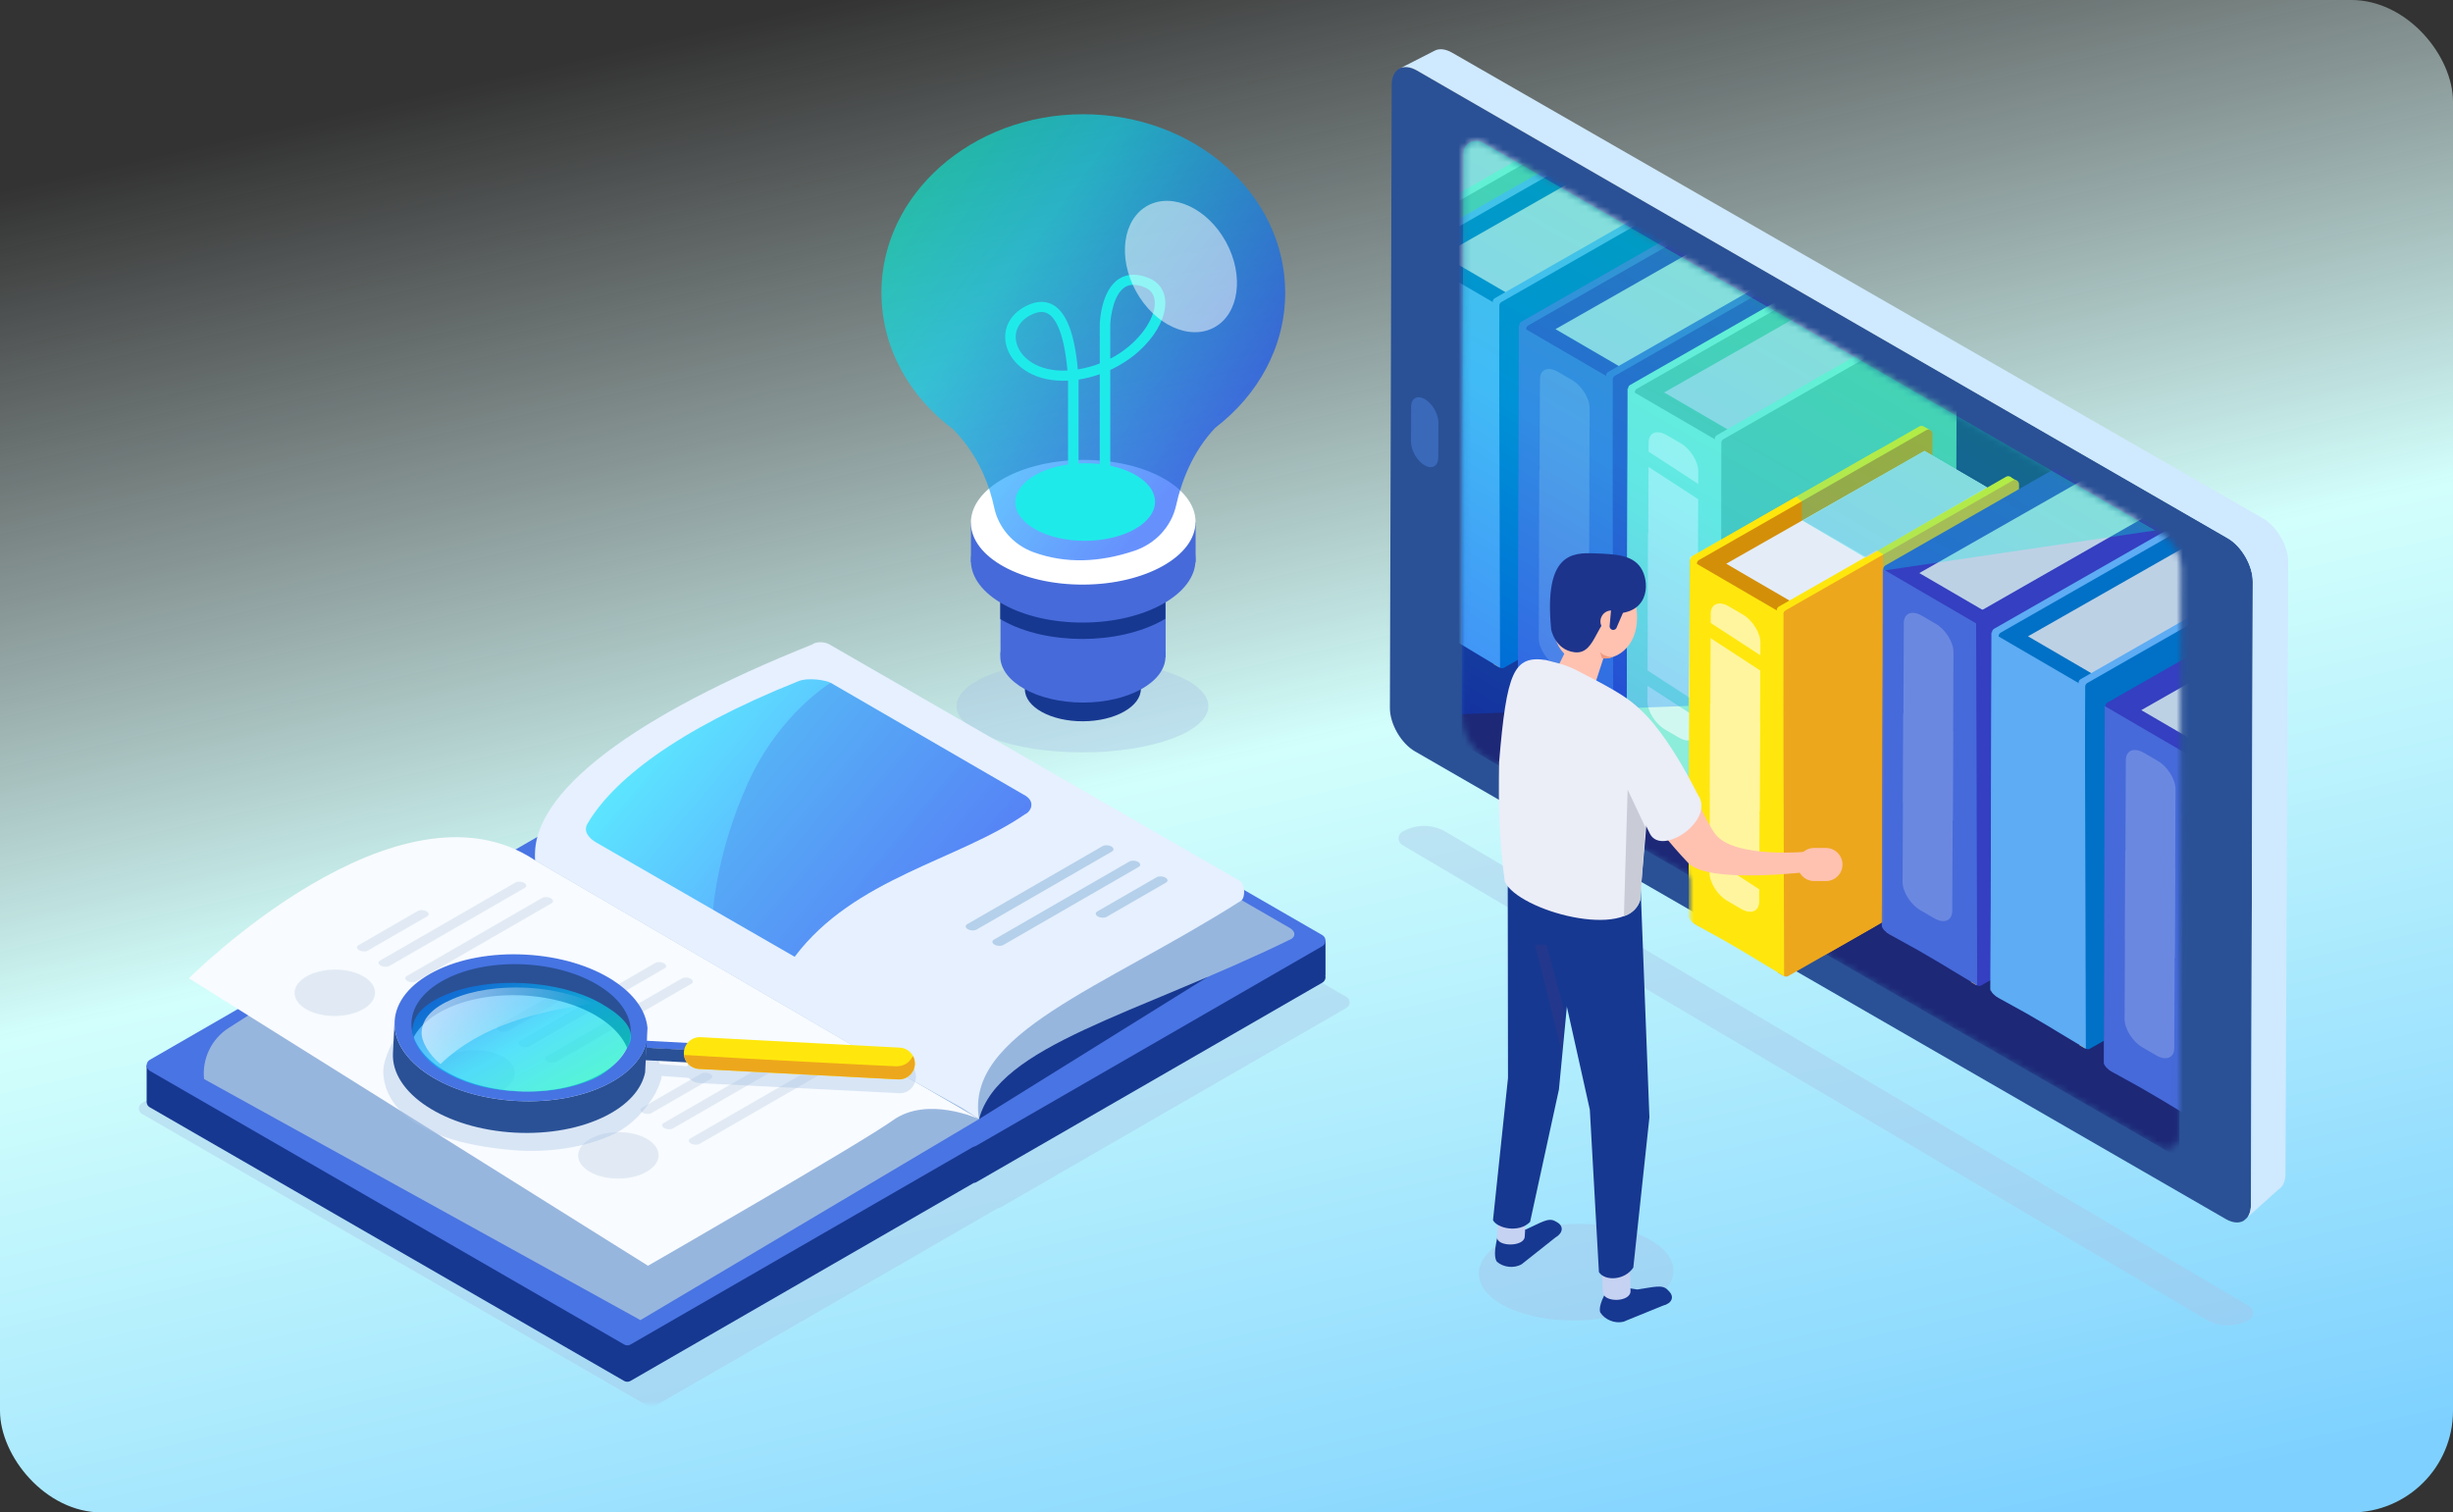 <svg width="386" height="238" viewBox="0 0 386 238" fill="none" xmlns="http://www.w3.org/2000/svg">
<rect x="0" y="0" width="386" height="238" fill="#333333" stroke="none"/>
<rect width="386" height="238" rx="16" fill="url(#paint0_linear_772_41037)"/>
<mask id="mask0_772_41037" style="mask-type:luminance" maskUnits="userSpaceOnUse" x="16" y="3" width="354" height="218">
<path d="M369.457 3.4H16.543V221H369.457V3.4Z" fill="white"/>
</mask>
<g mask="url(#mask0_772_41037)">
<g style="mix-blend-mode:multiply" opacity="0.4">
<path d="M170.333 118.395C181.276 118.395 190.147 115.134 190.147 111.112C190.147 107.089 181.276 103.828 170.333 103.828C159.39 103.828 150.519 107.089 150.519 111.112C150.519 115.134 159.39 118.395 170.333 118.395Z" fill="#A8C4E5"/>
</g>
<path d="M170.425 113.502C175.464 113.478 179.539 111.189 179.525 108.391C179.511 105.592 175.415 103.343 170.375 103.368C165.335 103.393 161.261 105.681 161.275 108.48C161.288 111.278 165.385 113.527 170.425 113.502Z" fill="#173891"/>
<path d="M157.436 103.073L183.421 103.465V76.91H157.436V103.073Z" fill="#466AD9"/>
<path d="M183.396 103.333C183.406 99.327 177.595 96.066 170.416 96.048C163.238 96.031 157.411 99.264 157.401 103.27C157.391 107.276 163.203 110.537 170.381 110.555C177.559 110.572 183.386 107.339 183.396 103.333Z" fill="#466AD9"/>
<path d="M157.396 84.144C157.577 84.033 157.769 83.922 157.961 83.811C164.888 79.963 176.08 79.953 182.957 83.771C183.098 83.851 183.239 83.932 183.381 84.013V97.361C183.219 97.462 183.048 97.552 182.876 97.653C175.949 101.501 164.757 101.511 157.88 97.693C157.709 97.602 157.547 97.502 157.396 97.411V84.144Z" fill="#173891"/>
<path d="M170.5 97.968C180.262 97.92 188.154 93.489 188.128 88.07C188.101 82.651 180.166 78.296 170.404 78.344C160.642 78.391 152.75 82.823 152.776 88.242C152.803 93.661 160.738 98.016 170.5 97.968Z" fill="#466AD9"/>
<path d="M152.788 88.455H188.14V82.189H152.788V88.455Z" fill="#466AD9"/>
<path d="M170.501 91.994C180.263 91.947 188.155 87.515 188.129 82.096C188.102 76.677 180.167 72.323 170.405 72.37C160.643 72.418 152.75 76.85 152.777 82.269C152.804 87.688 160.739 92.042 170.501 91.994Z" fill="white"/>
<path opacity="0.6" d="M138.692 46.064C138.692 30.549 152.919 17.977 170.464 17.977C188.019 17.977 202.236 30.549 202.236 46.064C202.236 54.556 197.971 62.172 191.225 67.32C187.535 71.219 185.851 76.014 185.085 79.489C184.339 82.854 181.828 85.574 178.45 86.692C172.975 88.506 167.691 88.727 162.66 86.904C159.463 85.745 157.114 83.066 156.438 79.852C155.753 76.608 154.129 71.934 150.338 67.924C150.227 67.814 150.136 67.693 150.045 67.592C143.108 62.444 138.702 54.717 138.702 46.084L138.692 46.064Z" fill="url(#paint1_linear_772_41037)"/>
<path d="M170.79 85.102C176.86 85.073 181.767 82.315 181.751 78.944C181.734 75.572 176.8 72.863 170.73 72.893C164.66 72.922 159.753 75.68 159.769 79.051C159.786 82.423 164.72 85.132 170.79 85.102Z" fill="#1FEAEA"/>
<path d="M168.064 80.487V59.895C167.812 59.906 167.55 59.916 167.298 59.916C162.216 59.916 159.14 57.216 158.374 54.466C157.618 51.725 159.02 49.157 161.954 47.928C163.375 47.333 164.666 47.363 165.775 48.018C167.832 49.227 169.093 52.541 169.607 58.133C169.647 58.133 169.677 58.123 169.718 58.112C170.908 57.911 172.027 57.599 173.055 57.196V51.081C173.055 51.081 173.055 51.071 173.055 51.06C173.055 50.839 173.217 45.651 176.141 43.847C177.421 43.052 178.984 43.021 180.779 43.757C182.655 44.532 183.592 46.215 183.33 48.381C183.068 50.607 181.596 53.085 179.317 55.171C177.976 56.4 176.403 57.427 174.709 58.213V78.674C174.709 79.107 174.336 79.469 173.882 79.469C173.428 79.469 173.055 79.117 173.055 78.674V58.888C172.067 59.241 171.039 59.503 170 59.684C169.909 59.704 169.809 59.714 169.718 59.734V80.497C169.718 80.93 169.345 81.293 168.891 81.293C168.437 81.293 168.064 80.94 168.064 80.497V80.487ZM164.918 49.368C164.283 48.995 163.537 48.995 162.619 49.378C160.441 50.285 159.433 52.078 159.977 54.053C160.603 56.329 163.355 58.546 167.973 58.304C167.409 52.108 166.027 50.013 164.928 49.368H164.918ZM177.038 45.177C175.233 46.295 174.749 49.811 174.709 51.091V56.45C178.904 54.274 181.394 50.698 181.687 48.2C181.808 47.182 181.636 45.842 180.124 45.218C179.468 44.946 178.884 44.815 178.359 44.815C177.835 44.815 177.421 44.935 177.028 45.177H177.038Z" fill="#1FEAEA"/>
<path opacity="0.51" d="M191.076 51.521C194.99 49.383 195.814 43.359 192.916 38.068C190.019 32.777 184.498 30.221 180.585 32.36C176.672 34.499 175.848 40.522 178.745 45.813C181.642 51.105 187.163 53.66 191.076 51.521Z" fill="white"/>
<g style="mix-blend-mode:multiply" opacity="0.4">
<path d="M347.193 207.662L220.689 132.983C219.822 132.479 219.892 131.21 220.8 130.807L221.344 130.555C223.31 129.668 225.589 129.789 227.465 130.877L353.969 205.556C354.836 206.06 354.766 207.329 353.858 207.732L353.314 207.984C351.348 208.871 349.069 208.75 347.193 207.662Z" fill="#A8C4E5"/>
</g>
<path d="M350.551 84.697L222.968 11.106C220.779 9.847 219.005 10.854 218.995 13.363L218.712 111.414C218.712 113.922 220.467 116.975 222.655 118.234L350.239 191.825C352.427 193.084 354.201 192.077 354.211 189.569L354.494 91.518C354.494 89.009 352.739 85.957 350.551 84.697Z" fill="#2A5196"/>
<path d="M220.154 10.835L225.68 8.014C226.396 7.601 227.394 7.651 228.493 8.286L356.117 81.595C358.305 82.854 360.07 85.917 360.06 88.415L359.636 184.693C359.636 185.942 359.192 186.819 358.487 187.221L353.062 192.097C353.768 191.684 354.211 190.808 354.211 189.559L354.494 91.508C354.494 88.999 352.739 85.947 350.551 84.688L222.968 11.097C221.868 10.462 220.87 10.401 220.154 10.825V10.835Z" fill="#CFE9FF"/>
<path d="M224.208 62.807C223.018 62.122 222.06 62.666 222.05 64.026L222.03 69.506C222.03 70.866 222.988 72.528 224.167 73.213C225.357 73.898 226.315 73.354 226.325 71.984L226.345 66.504C226.345 65.144 225.388 63.492 224.208 62.807Z" fill="#3A69BA"/>
<mask id="mask1_772_41037" style="mask-type:luminance" maskUnits="userSpaceOnUse" x="230" y="22" width="114" height="159">
<path d="M230.268 24.213L230.016 112.381C230.016 115.303 231.558 117.993 234.089 119.453L339.893 180.482C341.244 181.268 342.948 180.291 342.948 178.729L343.2 89.382C343.2 87.196 342.041 85.171 340.145 84.073L233.323 22.46C231.972 21.674 230.268 22.651 230.268 24.213Z" fill="white"/>
</mask>
<g mask="url(#mask1_772_41037)">
<path d="M230.278 20.697L230.005 117.096L342.938 182.245L343.21 85.846L230.278 20.697Z" fill="#1D2877"/>
<path d="M204.505 29.029L240.26 8.598C240.704 8.346 241.248 8.669 241.248 9.173L241.016 65.577C241.016 65.809 240.885 66.031 240.684 66.141L204.928 86.572C204.485 86.823 207.046 82.915 203.94 85.997L204.172 29.593C204.172 29.361 204.303 29.139 204.505 29.029Z" fill="#466AD9"/>
<path d="M205.553 29.633L241.309 9.203C241.752 8.951 242.297 9.273 242.297 9.777L242.065 66.182C242.065 66.413 241.934 66.635 241.732 66.746L205.977 87.176C205.805 86.874 205.493 86.501 204.989 86.602L205.221 30.197C205.221 29.965 205.352 29.744 205.553 29.633Z" fill="#343FC1"/>
<path d="M252.904 19.378L250.464 17.957L243.477 13.887L241.026 12.467L209.839 30.217L212.279 31.648L219.267 35.718L221.707 37.138L252.904 19.378Z" fill="#BDD1E5"/>
<path d="M218.127 36.957L253.883 16.526C254.326 16.275 254.871 16.597 254.871 17.101L254.639 73.505C254.639 73.737 254.508 73.959 254.306 74.07L218.551 94.5C218.561 93.936 218.208 93.301 217.563 93.926L217.795 37.521C217.795 37.289 217.926 37.068 218.127 36.957Z" fill="#8CEDDA"/>
<path d="M219.166 37.561L254.921 17.131C255.365 16.879 255.909 17.201 255.909 17.705L255.677 74.11C255.677 74.342 255.546 74.563 255.345 74.674L219.589 95.104C219.146 95.356 218.601 95.034 218.601 94.53L218.833 38.125C218.833 37.894 218.964 37.672 219.166 37.561Z" fill="#61C1AF"/>
<path d="M258.44 20.476L258.339 20.415L258.107 75.541C258.107 75.772 257.976 75.994 257.775 76.105L222.019 96.535C221.576 96.787 224.137 92.878 221.031 95.961L221.263 39.556C221.263 39.324 221.394 39.103 221.596 38.992L257.351 18.562C257.533 18.461 257.724 18.471 257.896 18.531V18.511L259.156 19.237L258.43 20.486L258.44 20.476Z" fill="#5DACF4"/>
<path d="M222.655 39.596L258.41 19.166C258.854 18.914 259.398 19.237 259.398 19.74L259.166 76.145C259.166 76.377 259.035 76.599 258.834 76.709L223.078 97.139C222.907 96.837 222.594 96.465 222.09 96.565L222.322 40.16C222.322 39.929 222.453 39.707 222.655 39.596Z" fill="#0071C6"/>
<path d="M270.006 29.341L267.566 27.92L260.578 23.85L258.128 22.42L226.94 40.181L229.38 41.601L236.368 45.671L238.808 47.091L270.006 29.341Z" fill="#BDD1E5"/>
<path d="M235.228 46.92L270.984 26.49C271.427 26.238 271.972 26.56 271.972 27.064L271.74 83.469C271.74 83.701 271.609 83.922 271.407 84.033L235.652 104.463C235.662 103.899 235.309 103.264 234.664 103.889L234.896 47.484C234.896 47.253 235.027 47.031 235.228 46.92Z" fill="#5DACF4"/>
<path d="M271.65 26.551L270.923 27.796L272.029 28.441L272.756 27.195L271.65 26.551Z" fill="#8CEDDA"/>
<path d="M235.762 103.272L235.035 104.518L235.863 105L236.59 103.754L235.762 103.272Z" fill="#DEA749"/>
<path d="M236.267 47.525L272.022 27.094C272.466 26.843 273.01 27.165 273.01 27.669L272.779 84.073C272.779 84.305 272.647 84.527 272.446 84.638L236.691 105.068C236.247 105.32 235.702 104.997 235.702 104.493L235.934 48.089C235.934 47.857 236.065 47.635 236.267 47.525Z" fill="#0071C6"/>
<path d="M235.884 48.109L230.611 45.036L226.456 42.618L221.183 39.546L221.042 95.628C221.042 96.203 221.778 96.787 222.272 97.069L226.648 99.487L229.723 101.28L236.045 105.088L235.884 48.119V48.109Z" fill="#5DACF4"/>
<path d="M239.433 50.607L275.189 30.177C275.632 29.925 276.177 30.247 276.177 30.751L275.945 87.156C275.945 87.388 275.814 87.609 275.612 87.72L239.857 108.15C239.413 108.402 241.974 104.493 238.869 107.576L239.101 51.171C239.101 50.94 239.232 50.718 239.433 50.607Z" fill="#466AD9"/>
<path d="M275.759 30.175L275.032 31.421L276.278 32.147L277.005 30.901L275.759 30.175Z" fill="#466AD9"/>
<path d="M240.259 107.185L239.604 108.309L240.727 108.963L241.383 107.84L240.259 107.185Z" fill="#DD4078"/>
<path d="M240.482 51.212L276.237 30.781C276.681 30.529 277.225 30.852 277.225 31.356L276.993 87.76C276.993 87.992 276.862 88.214 276.661 88.325L240.905 108.755C240.734 108.453 240.421 108.08 239.917 108.181L240.149 51.776C240.149 51.544 240.28 51.322 240.482 51.212Z" fill="#343FC1"/>
<path d="M287.833 40.956L285.393 39.536L278.405 35.466L275.965 34.045L244.767 51.796L247.207 53.216L254.195 57.286L256.645 58.717L287.833 40.956Z" fill="#BDD1E5"/>
<path d="M253.056 58.535L288.811 38.105C289.255 37.853 289.799 38.176 289.799 38.679L289.567 95.084C289.567 95.316 289.436 95.537 289.235 95.648L253.479 116.078C253.489 115.514 253.137 114.88 252.491 115.504L252.723 59.099C252.723 58.868 252.854 58.646 253.056 58.535Z" fill="#466AD9"/>
<path d="M289.487 38.16L288.76 39.406L289.867 40.05L290.594 38.805L289.487 38.16Z" fill="#466AD9"/>
<path d="M253.603 114.905L252.876 116.151L253.704 116.633L254.43 115.388L253.603 114.905Z" fill="#DEA749"/>
<path d="M254.104 59.14L289.86 38.71C290.303 38.458 290.848 38.78 290.848 39.284L290.616 95.689C290.616 95.92 290.485 96.142 290.283 96.253L254.528 116.683C254.084 116.935 253.54 116.612 253.54 116.109L253.772 59.704C253.772 59.472 253.903 59.251 254.104 59.14Z" fill="#343FC1"/>
<path d="M253.711 59.724L248.438 56.651L244.283 54.234L239.01 51.161L238.869 107.244C238.869 107.818 239.605 108.402 240.099 108.684L244.475 111.102L247.55 112.895L253.873 116.703L253.711 59.734V59.724Z" fill="#466AD9"/>
<path opacity="0.2" d="M250.091 76.629C250.091 76.689 250.111 76.75 250.111 76.8L250.051 90.44C250.051 90.632 250.031 90.813 249.99 90.974V91.145C249.99 91.206 250.011 91.266 250.011 91.317L249.95 104.957C249.95 106.509 248.68 107.032 247.127 106.136L244.929 104.856C243.386 103.96 242.125 101.955 242.136 100.404L242.186 88.023C242.186 87.962 242.166 87.902 242.166 87.851L242.226 74.211C242.226 74.02 242.246 73.838 242.287 73.677V73.506C242.287 73.445 242.267 73.385 242.267 73.325L242.327 59.684C242.327 58.133 243.598 57.609 245.15 58.506L247.349 59.785C248.891 60.681 250.152 62.686 250.142 64.238L250.091 76.619V76.629Z" fill="white"/>
<path d="M293.369 42.054L293.268 41.994L293.036 97.119C293.036 97.351 292.905 97.573 292.703 97.683L256.948 118.114C256.504 118.365 259.065 114.457 255.96 117.539L256.192 61.135C256.192 60.903 256.323 60.681 256.524 60.571L292.28 40.14C292.461 40.039 292.653 40.05 292.824 40.11V40.09L294.085 40.815L293.359 42.064L293.369 42.054Z" fill="#8CEDDA"/>
<path d="M257.357 117.142L256.702 118.266L257.826 118.92L258.481 117.797L257.357 117.142Z" fill="#DD4078"/>
<path d="M257.583 61.175L293.338 40.745C293.782 40.493 294.327 40.815 294.327 41.319L294.095 97.724C294.095 97.955 293.964 98.177 293.762 98.288L258.007 118.718C257.835 118.416 257.523 118.043 257.019 118.144L257.25 61.739C257.25 61.507 257.382 61.286 257.583 61.175Z" fill="#61C1AF"/>
<path d="M304.934 50.919L302.494 49.489L295.506 45.419L293.066 43.998L261.869 61.759L264.309 63.18L271.297 67.249L273.747 68.67L304.934 50.919Z" fill="#BDD1E5"/>
<path d="M270.157 68.488L305.912 48.058C306.356 47.806 306.9 48.129 306.9 48.633L306.668 105.037C306.668 105.269 306.537 105.491 306.336 105.601L270.58 126.032C270.591 125.467 270.238 124.833 269.592 125.457L269.824 69.053C269.824 68.821 269.955 68.599 270.157 68.488Z" fill="#8CEDDA"/>
<path d="M306.584 48.123L305.857 49.368L306.964 50.013L307.69 48.767L306.584 48.123Z" fill="#8CEDDA"/>
<path d="M270.701 124.852L269.974 126.098L270.802 126.58L271.529 125.334L270.701 124.852Z" fill="#DEA749"/>
<path d="M271.206 69.103L306.961 48.673C307.405 48.421 307.949 48.743 307.949 49.247L307.717 105.652C307.717 105.884 307.586 106.105 307.385 106.216L271.629 126.646C271.186 126.898 270.641 126.576 270.641 126.072L270.873 69.667C270.873 69.436 271.004 69.214 271.206 69.103Z" fill="#61C1AF"/>
<path d="M270.813 69.688L265.539 66.615L261.385 64.197L256.111 61.124L255.97 117.207C255.97 117.781 256.706 118.365 257.2 118.648L261.576 121.065L264.652 122.858L270.974 126.666L270.813 69.698V69.688Z" fill="#8CEDDA"/>
<path opacity="0.6" d="M267.243 74.201L267.193 86.582C267.193 86.642 267.213 86.703 267.213 86.753L267.152 100.394C267.152 100.585 267.132 100.766 267.092 100.927V101.099C267.092 101.159 267.112 101.22 267.112 101.27L267.051 114.91C267.051 116.462 265.781 116.985 264.228 116.089L262.03 114.81C260.487 113.913 259.227 111.908 259.237 110.357L259.287 97.976C259.287 97.915 259.267 97.855 259.267 97.805L259.328 84.164C259.328 83.973 259.348 83.791 259.388 83.63V83.459C259.388 83.398 259.368 83.338 259.368 83.278L259.428 69.637C259.428 68.086 260.699 67.562 262.252 68.459L264.45 69.738C265.993 70.635 267.253 72.639 267.243 74.191V74.201Z" fill="white"/>
<path d="M257.139 70.796L268.786 78.372" stroke="#8CEDDA" stroke-width="2.017" stroke-miterlimit="10"/>
<path d="M257.139 105.33L268.786 112.905" stroke="#8CEDDA" stroke-width="2.017" stroke-miterlimit="10"/>
<path d="M303.139 69.003L303.039 68.942L302.807 124.067C302.807 124.299 302.676 124.521 302.474 124.632L266.719 145.062C266.275 145.314 268.836 141.405 265.73 144.488L265.962 88.083C265.962 87.851 266.093 87.629 266.295 87.519L302.05 67.088C302.232 66.988 302.423 66.998 302.595 67.058V67.038L303.855 67.763L303.129 69.013L303.139 69.003Z" fill="#FFE70D"/>
<path d="M267.137 144.096L266.481 145.219L267.605 145.874L268.261 144.75L267.137 144.096Z" fill="#DD4078"/>
<path d="M267.354 88.123L303.109 67.693C303.553 67.441 304.097 67.763 304.097 68.267L303.865 124.672C303.865 124.904 303.734 125.125 303.533 125.236L267.777 145.666C267.606 145.364 267.293 144.991 266.789 145.092L267.021 88.687C267.021 88.456 267.152 88.234 267.354 88.123Z" fill="#D48F08"/>
<path d="M314.705 77.868L312.265 76.447L305.277 72.377L302.837 70.957L271.639 88.707L274.079 90.138L281.067 94.198L283.507 95.628L314.705 77.868Z" fill="#D8E3F0"/>
<path d="M279.928 95.447L315.683 75.017C316.127 74.765 316.671 75.087 316.671 75.591L316.439 131.996C316.439 132.227 316.308 132.449 316.106 132.56L280.351 152.99C280.361 152.426 280.008 151.791 279.363 152.416L279.595 96.011C279.595 95.779 279.726 95.558 279.928 95.447Z" fill="#FFE70D"/>
<path d="M316.355 75.071L315.628 76.316L316.734 76.961L317.461 75.716L316.355 75.071Z" fill="#FFE70D"/>
<path d="M280.47 151.806L279.744 153.051L280.571 153.533L281.298 152.288L280.47 151.806Z" fill="#DEA749"/>
<path d="M280.966 96.051L316.722 75.621C317.165 75.369 317.71 75.692 317.71 76.195L317.478 132.6C317.478 132.832 317.347 133.054 317.145 133.164L281.39 153.595C280.946 153.846 280.402 153.524 280.402 153.02L280.634 96.616C280.634 96.384 280.765 96.162 280.966 96.051Z" fill="#EDA71C"/>
<path d="M280.583 96.636L275.309 93.563L271.155 91.145L265.882 88.073L265.74 144.155C265.74 144.729 266.477 145.314 266.971 145.596L271.347 148.014L274.422 149.807L280.744 153.615L280.583 96.646V96.636Z" fill="#FFE70D"/>
<path opacity="0.6" d="M277.014 101.149L276.963 113.53C276.963 113.59 276.983 113.651 276.983 113.701L276.923 127.341C276.923 127.533 276.903 127.714 276.862 127.875V128.046C276.862 128.107 276.883 128.167 276.883 128.218L276.822 141.858C276.822 143.409 275.552 143.933 273.999 143.037L271.801 141.757C270.258 140.861 268.998 138.856 269.008 137.304L269.058 124.923C269.058 124.863 269.038 124.803 269.038 124.752L269.098 111.112C269.098 110.92 269.119 110.739 269.159 110.578V110.407C269.159 110.346 269.139 110.286 269.139 110.225L269.199 96.585C269.199 95.034 270.47 94.51 272.023 95.406L274.221 96.686C275.763 97.582 277.024 99.587 277.014 101.139V101.149Z" fill="white"/>
<path d="M266.91 97.744L278.556 105.329" stroke="#FFE70D" stroke-width="2.017" stroke-miterlimit="10"/>
<path d="M266.91 132.288L278.556 139.863" stroke="#FFE70D" stroke-width="2.017" stroke-miterlimit="10"/>
<path d="M296.686 88.979L332.441 68.549C332.885 68.297 333.429 68.62 333.429 69.123L333.197 125.528C333.197 125.76 333.066 125.981 332.865 126.092L297.109 146.522C296.666 146.774 299.227 142.865 296.121 145.948L296.353 89.543C296.353 89.312 296.484 89.09 296.686 88.979Z" fill="#343FC1"/>
<path d="M333.015 68.557L332.288 69.803L333.534 70.528L334.26 69.283L333.015 68.557Z" fill="#343FC1"/>
<path d="M297.514 145.567L296.859 146.69L297.983 147.345L298.638 146.222L297.514 145.567Z" fill="#DD4078"/>
<path d="M297.735 89.584L333.49 69.153C333.934 68.902 334.478 69.224 334.478 69.728L334.246 126.132C334.246 126.364 334.115 126.586 333.914 126.697L298.158 147.127C297.987 146.825 297.674 146.452 297.17 146.553L297.402 90.148C297.402 89.916 297.533 89.695 297.735 89.584Z" fill="#343FC1"/>
<path d="M345.096 79.328L342.645 77.908L335.658 73.838L333.218 72.418L302.02 90.178L304.46 91.599L311.448 95.668L313.898 97.089L345.096 79.328Z" fill="#BDD1E5"/>
<path d="M310.309 96.907L346.064 76.477C346.507 76.225 347.052 76.548 347.052 77.051L346.82 133.456C346.82 133.688 346.689 133.909 346.487 134.02L310.732 154.451C310.742 153.886 310.389 153.252 309.744 153.876L309.976 97.472C309.976 97.24 310.107 97.018 310.309 96.907Z" fill="#343FC1"/>
<path d="M310.858 153.287L310.131 154.533L310.959 155.015L311.686 153.769L310.858 153.287Z" fill="#DEA749"/>
<path d="M311.357 97.522L347.112 77.092C347.556 76.84 348.101 77.162 348.101 77.666L347.869 134.071C347.869 134.303 347.738 134.524 347.536 134.635L311.781 155.065C311.337 155.317 310.792 154.995 310.792 154.491L311.024 98.086C311.024 97.855 311.155 97.633 311.357 97.522Z" fill="#343FC1"/>
<path d="M310.964 98.096L305.69 95.024L301.536 92.606L296.262 89.533L296.121 145.616C296.121 146.19 296.857 146.774 297.351 147.056L301.728 149.474L304.803 151.267L311.125 155.075L310.964 98.106V98.096Z" fill="#466AD9"/>
<path opacity="0.2" d="M307.344 115.001C307.344 115.061 307.364 115.122 307.364 115.172L307.304 128.812C307.304 129.004 307.284 129.185 307.243 129.346V129.518C307.243 129.578 307.264 129.639 307.264 129.689L307.203 143.329C307.203 144.881 305.933 145.404 304.38 144.508L302.182 143.228C300.639 142.332 299.378 140.327 299.388 138.776L299.439 126.395C299.439 126.334 299.419 126.274 299.419 126.223L299.479 112.583C299.479 112.392 299.499 112.21 299.54 112.049V111.878C299.54 111.817 299.52 111.757 299.52 111.697L299.58 98.056C299.58 96.505 300.851 95.981 302.403 96.878L304.602 98.157C306.144 99.054 307.405 101.058 307.395 102.61L307.344 114.991V115.001Z" fill="white"/>
<path d="M350.632 80.426L350.531 80.366L350.299 135.491C350.299 135.723 350.168 135.945 349.966 136.055L314.211 156.486C313.767 156.738 316.328 152.829 313.223 155.911L313.455 99.507C313.455 99.275 313.586 99.053 313.787 98.943L349.543 78.512C349.724 78.412 349.916 78.422 350.087 78.482V78.462L351.347 79.187L350.622 80.436L350.632 80.426Z" fill="#5DACF4"/>
<path d="M314.621 155.529L313.966 156.652L315.09 157.307L315.745 156.184L314.621 155.529Z" fill="#DD4078"/>
<path d="M314.836 99.547L350.591 79.117C351.035 78.865 351.579 79.187 351.579 79.691L351.347 136.096C351.347 136.328 351.216 136.549 351.015 136.66L315.259 157.09C315.088 156.788 314.775 156.415 314.271 156.516L314.503 100.111C314.503 99.879 314.634 99.658 314.836 99.547Z" fill="#0071C6"/>
<path d="M362.197 89.292L359.747 87.871L352.759 83.801L350.319 82.381L319.121 100.131L321.561 101.552L328.549 105.622L330.999 107.052L362.197 89.292Z" fill="#BDD1E5"/>
<path d="M327.41 106.871L363.165 86.441C363.609 86.189 364.153 86.511 364.153 87.015L363.921 143.42C363.921 143.651 363.79 143.873 363.589 143.984L327.833 164.414C327.843 163.85 327.491 163.215 326.845 163.84L327.077 107.435C327.077 107.203 327.208 106.982 327.41 106.871Z" fill="#5DACF4"/>
<path d="M327.955 163.239L327.228 164.484L328.056 164.966L328.783 163.721L327.955 163.239Z" fill="#DEA749"/>
<path d="M328.458 107.475L364.214 87.045C364.657 86.793 365.202 87.115 365.202 87.619L364.97 144.024C364.97 144.256 364.839 144.477 364.637 144.588L328.882 165.018C328.438 165.27 327.894 164.948 327.894 164.444L328.126 108.039C328.126 107.808 328.257 107.586 328.458 107.475Z" fill="#0071C6"/>
<path d="M328.065 108.06L322.792 104.987L318.637 102.569L313.364 99.497L313.223 155.579C313.223 156.153 313.959 156.737 314.453 157.02L318.829 159.437L321.904 161.23L328.227 165.039L328.065 108.07V108.06Z" fill="#5DACF4"/>
<path d="M331.624 110.558L367.38 90.128C367.823 89.876 368.368 90.198 368.368 90.702L368.136 147.107C368.136 147.338 368.005 147.56 367.803 147.671L332.048 168.101C331.604 168.353 334.165 164.444 331.06 167.527L331.292 111.122C331.292 110.89 331.423 110.669 331.624 110.558Z" fill="#343FC1"/>
<path d="M332.444 167.147L331.788 168.271L332.912 168.925L333.568 167.802L332.444 167.147Z" fill="#DD4078"/>
<path d="M332.663 111.162L368.419 90.732C368.862 90.48 369.407 90.803 369.407 91.306L369.175 147.711C369.175 147.943 369.044 148.164 368.842 148.275L333.087 168.705C332.915 168.403 332.603 168.03 332.099 168.131L332.331 111.726C332.331 111.495 332.462 111.273 332.663 111.162Z" fill="#343FC1"/>
<path d="M380.024 100.907L377.584 99.487L370.596 95.417L368.146 93.996L336.948 111.747L339.399 113.177L346.386 117.247L348.827 118.667L380.024 100.907Z" fill="#BDD1E5"/>
<path d="M345.902 119.675L340.629 116.603L336.475 114.185L331.201 111.112L331.06 167.195C331.06 167.769 331.796 168.353 332.29 168.635L336.666 171.053L339.742 172.846L346.064 176.654L345.902 119.685V119.675Z" fill="#466AD9"/>
<path opacity="0.2" d="M342.283 136.579C342.283 136.64 342.303 136.7 342.303 136.751L342.242 150.391C342.242 150.582 342.222 150.764 342.182 150.925V151.096C342.182 151.157 342.202 151.217 342.202 151.268L342.141 164.908C342.141 166.459 340.871 166.983 339.318 166.086L337.12 164.807C335.577 163.91 334.317 161.906 334.327 160.354L334.377 147.973C334.377 147.913 334.357 147.852 334.357 147.802L334.418 134.162C334.418 133.97 334.438 133.789 334.478 133.628V133.456C334.478 133.396 334.458 133.336 334.458 133.275L334.519 119.635C334.519 118.083 335.789 117.56 337.342 118.456L339.54 119.736C341.083 120.632 342.343 122.637 342.333 124.188L342.283 136.569V136.579Z" fill="white"/>
</g>
<mask id="mask2_772_41037" style="mask-type:luminance" maskUnits="userSpaceOnUse" x="265" y="56" width="31" height="100">
<path d="M295.648 56.903H265.862V155.317H295.648V56.903Z" fill="white"/>
</mask>
<g mask="url(#mask2_772_41037)">
<path d="M303.139 69.002L303.039 68.942L302.807 124.067C302.807 124.299 302.676 124.52 302.474 124.631L266.719 145.061C266.275 145.313 268.836 141.404 265.73 144.487L265.962 88.082C265.962 87.851 266.093 87.629 266.295 87.518L302.05 67.088C302.232 66.987 302.423 66.997 302.595 67.058V67.038L303.855 67.763L303.129 69.012L303.139 69.002Z" fill="#FFE70D"/>
<path d="M267.137 144.095L266.481 145.219L267.605 145.873L268.261 144.75L267.137 144.095Z" fill="#DD4078"/>
<path d="M267.354 88.123L303.109 67.692C303.553 67.441 304.097 67.763 304.097 68.267L303.865 124.671C303.865 124.903 303.734 125.125 303.533 125.236L267.777 145.666C267.606 145.364 267.293 144.991 266.789 145.092L267.021 88.687C267.021 88.455 267.152 88.234 267.354 88.123Z" fill="#D48F08"/>
<path d="M314.705 77.867L312.265 76.447L305.277 72.377L302.837 70.957L271.639 88.707L274.079 90.138L281.067 94.197L283.507 95.628L314.705 77.867Z" fill="#E4EDF7"/>
<path d="M279.928 95.446L315.683 75.016C316.127 74.764 316.671 75.087 316.671 75.59L316.439 131.995C316.439 132.227 316.308 132.449 316.106 132.559L280.351 152.99C280.361 152.425 280.008 151.791 279.363 152.415L279.595 96.011C279.595 95.779 279.726 95.557 279.928 95.446Z" fill="#FFE70D"/>
<path d="M280.47 151.806L279.744 153.051L280.571 153.533L281.298 152.288L280.47 151.806Z" fill="#DEA749"/>
<path d="M280.966 96.051L316.722 75.621C317.165 75.369 317.71 75.691 317.71 76.195L317.478 132.6C317.478 132.831 317.347 133.053 317.145 133.164L281.39 153.594C280.946 153.846 280.402 153.524 280.402 153.02L280.634 96.615C280.634 96.383 280.765 96.162 280.966 96.051Z" fill="#EDA71C"/>
<path d="M280.583 96.635L275.309 93.563L271.155 91.145L265.882 88.072L265.74 144.155C265.74 144.729 266.477 145.313 266.971 145.595L271.347 148.013L274.422 149.806L280.744 153.614L280.583 96.645V96.635Z" fill="#FFE70D"/>
<path opacity="0.6" d="M277.014 101.149L276.963 113.53C276.963 113.59 276.983 113.651 276.983 113.701L276.923 127.341C276.923 127.533 276.903 127.714 276.862 127.875V128.046C276.862 128.107 276.883 128.167 276.883 128.218L276.822 141.858C276.822 143.409 275.552 143.933 273.999 143.037L271.801 141.757C270.258 140.861 268.998 138.856 269.008 137.304L269.058 124.923C269.058 124.863 269.038 124.803 269.038 124.752L269.098 111.112C269.098 110.92 269.119 110.739 269.159 110.578V110.407C269.159 110.346 269.139 110.286 269.139 110.225L269.199 96.585C269.199 95.034 270.47 94.51 272.023 95.406L274.221 96.686C275.763 97.582 277.024 99.587 277.014 101.139V101.149Z" fill="white"/>
<path d="M266.91 97.744L278.556 105.329" stroke="#FFE70D" stroke-width="2.017" stroke-miterlimit="10"/>
<path d="M266.91 132.288L278.556 139.863" stroke="#FFE70D" stroke-width="2.017" stroke-miterlimit="10"/>
</g>
<path d="M293.681 87.69L312.628 76.668L302.837 70.957L283.679 81.917L293.681 87.69Z" fill="#BDD1E5"/>
<path opacity="0.3" d="M230.268 24.213L230.016 112.381L265.7 111.082L265.952 87.68L282.58 78.109L283.528 78.905V81.857L293.349 87.68L295.254 86.582L296.283 87.186L296.363 89.785L339.127 83.469L233.323 22.44C231.972 21.654 230.268 22.631 230.268 24.193V24.213Z" fill="url(#paint2_linear_772_41037)"/>
<g style="mix-blend-mode:multiply" opacity="0.4">
<path d="M236.691 205.465C242.388 208.498 252.068 208.588 258.319 205.677C264.571 202.766 265.025 197.95 259.338 194.928C253.641 191.896 243.961 191.805 237.709 194.716C231.458 197.628 231.004 202.443 236.691 205.465Z" fill="#A8C4E5"/>
</g>
<path d="M236.55 193.911L240.139 193.457C242.539 192.369 243.658 191.553 244.727 192.168L245.03 192.339C246.099 192.954 245.967 194.042 244.727 194.757L239.454 198.938C238.224 199.653 236.56 199.421 235.572 198.565C235.572 198.565 234.977 198.031 235.4 195.794C235.642 194.515 235.562 194.475 236.54 193.901L236.55 193.911Z" fill="#173891"/>
<path d="M254.074 202.342L257.644 202.917C260.255 202.544 261.556 202.08 262.413 202.967L262.655 203.219C263.512 204.105 263.069 205.113 261.687 205.455L255.446 207.994C254.064 208.326 252.532 207.651 251.826 206.543C251.826 206.543 251.412 205.868 252.441 203.833C253.026 202.675 252.965 202.604 254.074 202.342Z" fill="#173891"/>
<path d="M256.575 203.149C256.625 204.942 252.259 205.053 252.209 203.269L252.058 197.447L256.424 197.326L256.575 203.149Z" fill="#C6D2F2"/>
<path d="M257.029 199.451C255.647 201.526 252.522 201.617 251.604 200.176L250.172 174.618L242.398 139.742L258.148 139.319L259.55 175.827L257.019 199.441L257.029 199.451Z" fill="#173891"/>
<path d="M239.928 194.616C239.827 196.238 235.461 196.238 235.562 194.616L235.884 189.337H240.25L239.928 194.616Z" fill="#C6D2F2"/>
<path d="M240.774 192.278C239.03 194.071 235.602 193.306 234.936 192.006L237.296 169.632L237.255 139.43L248.226 141.052L245.312 171.435L240.774 192.278Z" fill="#173891"/>
<path d="M252.31 100.383C251.231 104.151 248.428 105.208 246.048 102.75C243.668 100.292 244.042 95.376 245.12 91.608C246.199 87.841 247.591 86.642 249.97 89.1C252.35 91.558 253.399 96.605 252.32 100.373L252.31 100.383Z" fill="#FFC2B0"/>
<path d="M257.059 100.192C255.577 103.818 251.412 104.745 249.315 102.045C247.218 99.345 246.713 94.218 248.196 90.581C249.678 86.954 252.582 86.199 254.679 88.899C256.777 91.599 258.541 96.565 257.059 100.192Z" fill="#FFC2B0"/>
<path d="M246.119 109.621L245.746 109.439C244.495 108.825 243.971 107.293 244.596 106.034L248.085 98.972C248.7 97.723 250.233 97.199 251.493 97.814L251.866 97.995C253.116 98.61 253.641 100.141 253.016 101.4L250.656 108.684C250.041 109.933 247.369 110.235 246.119 109.621Z" fill="#FFC2B0"/>
<path d="M244.072 98.962C244.072 98.962 244.616 102.246 247.762 102.639C251.392 103.083 251.06 96.786 254.72 96.514C259.661 96.142 259.55 91.397 258.198 89.352C256.847 87.307 254.185 87.196 250.908 87.075C247.44 86.954 242.932 87.014 244.082 98.962H244.072Z" fill="#1D348C"/>
<path d="M255.163 98.438C254.8 99.325 253.792 99.748 252.915 99.385C252.027 99.023 251.604 98.015 251.967 97.139C252.33 96.252 253.338 95.829 254.215 96.192C255.103 96.555 255.526 97.562 255.163 98.438Z" fill="#FFC2B0"/>
<path d="M236.792 138.745C235.894 131.985 235.783 127.472 235.894 119.967C237.084 105.692 238.193 103.103 243.295 103.868L245.312 104.402C246.28 104.654 247.218 105.027 248.105 105.48C257.523 110.326 260.034 111.817 259.62 117.438C259.661 126.696 258.299 137.083 258.098 141.636C256.162 148.043 238.939 143.328 236.792 138.745Z" fill="#EBEDF7"/>
<path d="M252.078 103.587L251.775 102.599C251.775 102.599 252.421 103.406 253.822 103.376C253.822 103.376 252.955 103.759 252.078 103.587Z" fill="#F09A82"/>
<path d="M252.038 113.278C252.038 113.278 253.943 123.422 265.66 135.803C268.887 139.208 285.08 137.133 285.08 137.133V133.96C285.08 133.96 272.9 135.279 269.885 131.21C266.487 126.616 261.586 109.077 252.038 113.278Z" fill="#FFC2B0"/>
<path d="M254.195 120.138L259.661 131.26C261.586 134.766 269.905 129.054 267.203 125.105C267.031 124.853 260.568 111.303 254.962 109.711C250.404 108.422 250.908 114.789 254.195 120.138Z" fill="#EBEDF7"/>
<path d="M287.319 138.644H285.454C284.022 138.634 282.852 137.455 282.862 136.025C282.862 134.594 284.042 133.426 285.474 133.436H287.339C288.771 133.446 289.941 134.624 289.931 136.055C289.931 137.485 288.751 138.654 287.319 138.644Z" fill="#FFC2B0"/>
<path d="M258.924 130.212L256.121 124.248L255.536 144.164C255.536 144.164 257.432 143.782 258.098 141.636L258.924 130.212Z" fill="#C9CCD6"/>
<path d="M246.119 159.004L243.336 148.718H241.581L245.745 165.411L246.119 159.004Z" fill="#23388C"/>
<path d="M253.731 99.114C253.419 99.043 253.227 98.731 253.298 98.418L253.631 94.63C253.701 94.318 254.407 94.782 254.71 94.852C255.022 94.923 255.96 94.973 255.889 95.285L254.417 98.68C254.346 98.993 254.034 99.184 253.731 99.114Z" fill="#1D348C"/>
<g style="mix-blend-mode:multiply" opacity="0.4">
<path d="M22.371 173.551L76.821 142.15C76.942 142.08 77.083 142.039 77.224 142.029L131.23 110.88C131.543 110.699 131.926 110.699 132.238 110.88L206.875 153.937C206.965 153.987 207.036 154.048 207.096 154.118L211.866 156.868C212.541 157.251 212.541 158.218 211.866 158.611L157.416 190.012C157.295 190.083 157.154 190.123 157.013 190.133L103.007 221.282C102.694 221.463 102.311 221.463 101.999 221.282L22.361 175.294C21.685 174.911 21.685 173.944 22.361 173.551H22.371Z" fill="#A8C4E5"/>
</g>
<path d="M30.458 166.116V168.544L78.021 141.113C78.142 141.042 78.283 141.002 78.424 140.992L132.43 109.843C132.743 109.661 133.126 109.661 133.438 109.843L201.198 148.93V146.129L208.579 148.013V153.504H208.548C208.659 153.917 208.498 154.39 208.075 154.632L153.625 186.033C153.504 186.103 153.363 186.144 153.222 186.154L99.216 217.303C98.903 217.484 98.52 217.484 98.207 217.303L23.571 174.246C23.268 174.075 23.107 173.783 23.077 173.481V167.627L30.458 166.106V166.116Z" fill="#173891"/>
<path d="M77.97 137.869H80.128V136.428H77.97V137.869Z" fill="#DD4078"/>
<path d="M153.625 180.291L208.074 148.89C208.75 148.507 208.75 147.54 208.074 147.147L133.438 104.091C133.125 103.909 132.742 103.909 132.43 104.091L77.98 135.491C77.305 135.874 77.305 136.841 77.98 137.234L152.616 180.291C152.929 180.472 153.312 180.472 153.625 180.291Z" fill="#4974E3"/>
<path d="M99.226 211.571L153.675 180.17C154.351 179.787 154.351 178.82 153.675 178.427L79.039 135.37C78.726 135.189 78.343 135.189 78.031 135.37L23.581 166.771C22.905 167.154 22.905 168.121 23.581 168.514L98.217 211.571C98.53 211.752 98.913 211.752 99.226 211.571Z" fill="#4974E3"/>
<path d="M190.025 153.735L154.058 176.1L132.722 159.508C132.722 159.508 174.739 142.402 190.025 153.725V153.735Z" fill="#173891"/>
<path d="M154.058 176.1C157.144 164.485 178.611 159.75 203.154 147.782C203.94 147.328 203.84 146.533 202.932 146.009L136.362 107.606C135.455 107.082 134.073 107.022 133.287 107.475C102.795 116.492 83.798 125.861 84.192 135.794L154.058 176.1Z" fill="#97B6DE"/>
<path d="M154.058 176.1C151.82 162.55 173.428 155.639 195.309 141.727C196.005 141.203 195.934 139.098 195.057 138.584L130.595 101.451C129.717 100.927 128.427 100.927 127.731 101.451C100.133 112.462 83.163 124.742 84.232 135.411L154.058 176.11V176.1Z" fill="#E6F0FF"/>
<path opacity="0.6" d="M125.049 150.542C134.416 138.111 150.751 135.411 161.318 128.107C162.085 127.805 163.254 126.092 160.915 124.964L130.705 107.445C130.03 107.042 127.146 106.559 125.613 107.203C106.122 114.981 96.301 123.01 92.439 129.628C91.683 130.928 92.863 132.016 93.781 132.55L125.039 150.552L125.049 150.542Z" fill="url(#paint3_linear_772_41037)"/>
<path opacity="0.3" d="M112.223 143.158L125.049 150.542C134.416 138.111 150.751 135.411 161.318 128.107C162.085 127.805 163.254 126.092 160.915 124.964L136.846 111.011L130.706 107.455C130.706 107.455 122.71 112.22 117.749 123.09C112.798 133.96 112.213 143.168 112.213 143.168L112.223 143.158Z" fill="#4974E3"/>
<path d="M174.134 144.276L183.481 138.886C183.834 138.685 183.784 138.332 183.381 138.101C182.977 137.869 182.362 137.839 182.009 138.04L172.662 143.43C172.309 143.631 172.36 143.984 172.763 144.216C173.166 144.447 173.781 144.478 174.134 144.276Z" fill="#B5D0EA"/>
<path d="M157.87 148.709L179.186 136.418C179.539 136.217 179.488 135.864 179.085 135.632C178.682 135.401 178.067 135.371 177.714 135.572L156.398 147.862C156.045 148.064 156.095 148.416 156.498 148.648C156.902 148.88 157.517 148.91 157.87 148.709Z" fill="#B5D0EA"/>
<path d="M153.665 146.281L174.981 133.991C175.334 133.789 175.284 133.436 174.88 133.205C174.477 132.973 173.862 132.943 173.509 133.144L152.193 145.435C151.84 145.636 151.891 145.989 152.294 146.22C152.697 146.452 153.312 146.482 153.665 146.281Z" fill="#B5D0EA"/>
<path d="M154.058 176.1L100.778 207.732L32.111 169.803C31.779 166.6 33.281 163.477 36.004 161.744L79.15 134.252L151.417 174.377L154.058 176.1Z" fill="#97B6DE"/>
<path d="M154.058 176.1C154.058 176.1 145.982 172.393 140.537 176.271C135.092 180.14 101.968 199.18 101.968 199.18L29.722 153.947C29.722 153.947 62.603 120.954 84.232 135.401L154.058 176.1Z" fill="#F8FBFF"/>
<path d="M48.194 158.823C50.654 160.243 54.668 160.233 57.148 158.803C59.629 157.372 59.639 155.065 57.178 153.635C54.718 152.214 50.705 152.224 48.224 153.655C45.744 155.085 45.734 157.392 48.194 158.823Z" fill="#E1EAF4"/>
<path d="M57.874 149.585L67.221 144.195C67.574 143.994 67.524 143.641 67.121 143.409C66.717 143.178 66.102 143.147 65.749 143.349L56.402 148.739C56.049 148.94 56.099 149.293 56.503 149.524C56.906 149.756 57.521 149.786 57.874 149.585Z" fill="#E1EAF4"/>
<path d="M65.477 154.431L86.793 142.14C87.146 141.939 87.096 141.586 86.692 141.355C86.289 141.123 85.674 141.093 85.321 141.294L64.005 153.585C63.652 153.786 63.702 154.139 64.106 154.37C64.509 154.602 65.124 154.632 65.477 154.431Z" fill="#E1EAF4"/>
<path d="M61.272 152.003L82.588 139.712C82.941 139.511 82.891 139.158 82.487 138.926C82.084 138.695 81.469 138.664 81.116 138.866L59.8 151.156C59.447 151.358 59.498 151.71 59.901 151.942C60.304 152.174 60.919 152.204 61.272 152.003Z" fill="#E1EAF4"/>
<path d="M70.196 171.486C72.656 172.906 76.669 172.896 79.15 171.466C81.63 170.035 81.64 167.728 79.18 166.298C76.72 164.877 72.707 164.887 70.226 166.318C67.746 167.748 67.736 170.055 70.196 171.486Z" fill="#E1EAF4"/>
<path d="M79.886 162.248L89.233 156.859C89.586 156.657 89.536 156.305 89.132 156.073C88.729 155.841 88.114 155.811 87.761 156.012L78.414 161.402C78.061 161.604 78.111 161.956 78.515 162.188C78.918 162.42 79.533 162.45 79.886 162.248Z" fill="#E1EAF4"/>
<path d="M87.479 167.094L108.795 154.803C109.148 154.602 109.097 154.249 108.694 154.018C108.291 153.786 107.675 153.756 107.323 153.957L86.007 166.248C85.654 166.449 85.704 166.802 86.107 167.033C86.511 167.265 87.126 167.295 87.479 167.094Z" fill="#E1EAF4"/>
<path d="M83.274 164.666L104.59 152.375C104.943 152.174 104.892 151.821 104.489 151.589C104.086 151.358 103.471 151.328 103.118 151.529L81.802 163.819C81.449 164.021 81.499 164.374 81.903 164.605C82.306 164.837 82.921 164.867 83.274 164.666Z" fill="#E1EAF4"/>
<path d="M92.813 184.401C95.273 185.821 99.286 185.811 101.767 184.381C104.247 182.95 104.257 180.643 101.797 179.213C99.336 177.792 95.323 177.802 92.843 179.233C90.362 180.664 90.352 182.97 92.813 184.401Z" fill="#E1EAF4"/>
<path d="M102.503 175.163L111.85 169.773C112.203 169.572 112.152 169.219 111.749 168.987C111.346 168.756 110.731 168.725 110.378 168.927L101.03 174.317C100.678 174.518 100.728 174.871 101.131 175.102C101.535 175.334 102.15 175.364 102.503 175.163Z" fill="#E1EAF4"/>
<path d="M110.095 179.999L131.411 167.708C131.764 167.507 131.714 167.154 131.311 166.922C130.907 166.691 130.292 166.661 129.939 166.862L108.623 179.152C108.27 179.354 108.321 179.706 108.724 179.938C109.127 180.17 109.742 180.2 110.095 179.999Z" fill="#E1EAF4"/>
<path d="M105.891 177.571L127.207 165.281C127.56 165.079 127.509 164.726 127.106 164.495C126.703 164.263 126.088 164.233 125.735 164.434L104.419 176.725C104.066 176.926 104.116 177.279 104.519 177.51C104.923 177.742 105.538 177.772 105.891 177.571Z" fill="#E1EAF4"/>
<g style="mix-blend-mode:multiply" opacity="0.4">
<path d="M144.106 169.209C144.106 169.209 144.106 169.159 144.106 169.128C144.106 169.038 144.056 168.826 144.056 168.816C143.814 167.698 143.169 166.993 142.019 166.932L110.337 165.2C109.632 165.159 108.573 167.325 108.089 167.789L103.824 167.416L101.898 163.678C101.656 160.827 99.78 158.077 96.513 155.861C92.843 153.363 87.862 151.831 82.487 151.539C77.123 151.247 72.001 152.234 68.079 154.309C64.146 156.385 62.331 162.278 62.261 163.155C62.261 163.155 60.234 166.419 60.314 168.796C60.435 172.372 63.107 179.555 80.884 180.996C86.249 181.429 92.208 180.583 96.604 178.457C100.163 176.734 102.694 173.188 103.511 171.244C104.328 169.3 104.076 169.3 104.076 169.3L108.371 169.622C108.371 169.622 108.442 169.703 108.482 169.733C108.583 169.834 108.684 169.914 108.795 169.995C108.805 169.995 108.825 170.015 108.835 170.025C108.946 170.096 109.057 170.166 109.178 170.216C109.198 170.216 109.218 170.237 109.238 170.237C109.359 170.287 109.48 170.337 109.611 170.368C109.632 170.368 109.642 170.368 109.662 170.378C109.803 170.408 109.934 170.428 110.085 170.438L139.892 171.939L141.475 172.03C142.866 172.11 144.056 170.992 144.127 169.541C144.127 169.541 144.127 169.32 144.127 169.209H144.106Z" fill="#A8C4E5"/>
</g>
<path d="M108.62 164.14L101.642 163.773L101.583 164.89L108.561 165.257L108.62 164.14Z" fill="#4674E3"/>
<path d="M99.417 162.348L99.155 167.627C99.316 164.948 97.643 162.318 94.466 160.243C91.29 158.168 86.985 156.898 82.336 156.646C77.688 156.405 73.251 157.221 69.863 158.943C66.465 160.676 64.509 163.104 64.348 165.794L64.61 160.515C64.771 157.825 66.727 155.387 70.125 153.665C73.523 151.942 77.95 151.116 82.598 151.368C87.247 151.609 91.552 152.889 94.728 154.964C97.905 157.039 99.569 159.659 99.417 162.348Z" fill="#2A5196"/>
<path d="M108.522 166.69C108.543 166.368 108.553 166.056 108.573 165.733L108.674 163.89C108.623 164.827 108.573 165.753 108.522 166.69Z" fill="#FDC730"/>
<path d="M101.67 164.872L101.567 166.834L108.505 167.198L108.608 165.237L101.67 164.872Z" fill="#2A5196"/>
<path d="M101.767 163.779L101.515 168.765C100.96 171.445 98.802 173.833 95.344 175.596C91.452 177.57 86.39 178.507 81.076 178.235C70.105 177.661 61.474 172.029 61.837 165.673L62.089 160.686C61.726 167.043 70.347 172.674 81.328 173.248C86.642 173.53 91.714 172.594 95.596 170.609C99.054 168.846 101.202 166.448 101.767 163.779Z" fill="#2A5196"/>
<path d="M96.554 154.329C99.79 156.445 101.646 159.054 101.888 161.764L101.777 163.779C101.222 166.459 99.064 168.846 95.606 170.609C91.714 172.584 86.652 173.52 81.338 173.248C70.368 172.674 61.736 167.043 62.099 160.686C62.281 157.614 64.519 154.833 68.411 152.848C72.293 150.874 77.365 149.937 82.679 150.219C88.003 150.501 92.924 151.962 96.564 154.329H96.554ZM99.246 162.641C99.397 159.981 97.754 157.382 94.597 155.327C91.451 153.272 87.186 152.002 82.578 151.761C77.97 151.519 73.574 152.335 70.216 154.037C66.848 155.75 64.902 158.168 64.751 160.827C64.59 163.577 66.385 166.177 69.4 168.141C72.414 170.115 76.659 171.455 81.419 171.707C86.027 171.949 90.423 171.133 93.791 169.42C97.159 167.708 99.095 165.3 99.256 162.63" fill="#4674E3"/>
<path opacity="0.6" d="M70.065 156.566C73.412 155.125 77.799 154.47 82.417 154.712C87.025 154.954 91.3 156.072 94.466 157.845C97.633 159.628 99.861 161.714 99.175 163.89C98.782 165.139 96.705 168.322 93.377 169.793C90.11 171.234 86.017 171.989 81.409 171.747C76.085 171.465 72.525 170.186 69.52 168.433C66.647 166.761 64.791 163.9 64.882 162.056C65.003 159.779 66.717 158.006 70.065 156.566Z" fill="url(#paint4_linear_772_41037)"/>
<path opacity="0.6" d="M69.319 167.456C75.651 161.301 84.968 159.024 93.488 157.946C90.605 156.536 86.914 155.65 82.971 155.438C78.595 155.206 74.441 155.831 71.265 157.191C68.079 158.551 66.465 160.233 66.344 162.399C66.274 163.82 67.423 165.875 69.319 167.456Z" fill="url(#paint5_linear_772_41037)"/>
<path d="M141.596 164.857L110.247 163.215C108.865 163.144 107.696 164.202 107.615 165.582C107.544 166.962 108.603 168.131 109.984 168.211L141.333 169.854C142.715 169.924 143.884 168.866 143.965 167.486C144.036 166.106 142.977 164.937 141.596 164.857Z" fill="#FFE70D"/>
<path d="M140.859 167.789C136.624 167.607 115.873 166.529 108.361 166.046C108.119 166.036 107.877 166.026 107.635 166.016C107.776 167.194 108.754 168.141 109.984 168.212L141.333 169.854C142.715 169.924 143.884 168.867 143.965 167.486C143.985 167.023 143.884 166.58 143.673 166.187C143.279 166.812 142.644 167.859 140.859 167.789Z" fill="#EDA71C"/>
</g>
<defs>
<linearGradient id="paint0_linear_772_41037" x1="131.791" y1="4.95206e-06" x2="192.894" y2="267.774" gradientUnits="userSpaceOnUse">
<stop stop-color="#EDFFFE" stop-opacity="0"/>
<stop offset="0.476" stop-color="#D2FFFC"/>
<stop offset="1" stop-color="#7ED1FF"/>
</linearGradient>
<linearGradient id="paint1_linear_772_41037" x1="191.599" y1="67.159" x2="135.24" y2="24.617" gradientUnits="userSpaceOnUse">
<stop stop-color="#0047FC"/>
<stop offset="0.58" stop-color="#00DEFF"/>
<stop offset="1" stop-color="#00FFC2"/>
</linearGradient>
<linearGradient id="paint2_linear_772_41037" x1="245.534" y1="121.337" x2="285.288" y2="52.429" gradientUnits="userSpaceOnUse">
<stop stop-color="#0047FC"/>
<stop offset="0.58" stop-color="#00DEFF"/>
<stop offset="1" stop-color="#00FFC2"/>
</linearGradient>
<linearGradient id="paint3_linear_772_41037" x1="147.101" y1="145.283" x2="107.09" y2="111.681" gradientUnits="userSpaceOnUse">
<stop stop-color="#0047FC"/>
<stop offset="1" stop-color="#00DEFF"/>
</linearGradient>
<linearGradient id="paint4_linear_772_41037" x1="87.973" y1="172.977" x2="76.332" y2="152.809" gradientUnits="userSpaceOnUse">
<stop stop-color="#00FFC2"/>
<stop offset="0.46" stop-color="#00DEFF"/>
<stop offset="1" stop-color="#007EFD"/>
</linearGradient>
<linearGradient id="paint5_linear_772_41037" x1="88.406" y1="166.741" x2="69.579" y2="155.856" gradientUnits="userSpaceOnUse">
<stop stop-color="white" stop-opacity="0"/>
<stop offset="1" stop-color="white"/>
</linearGradient>
</defs>
</svg>
